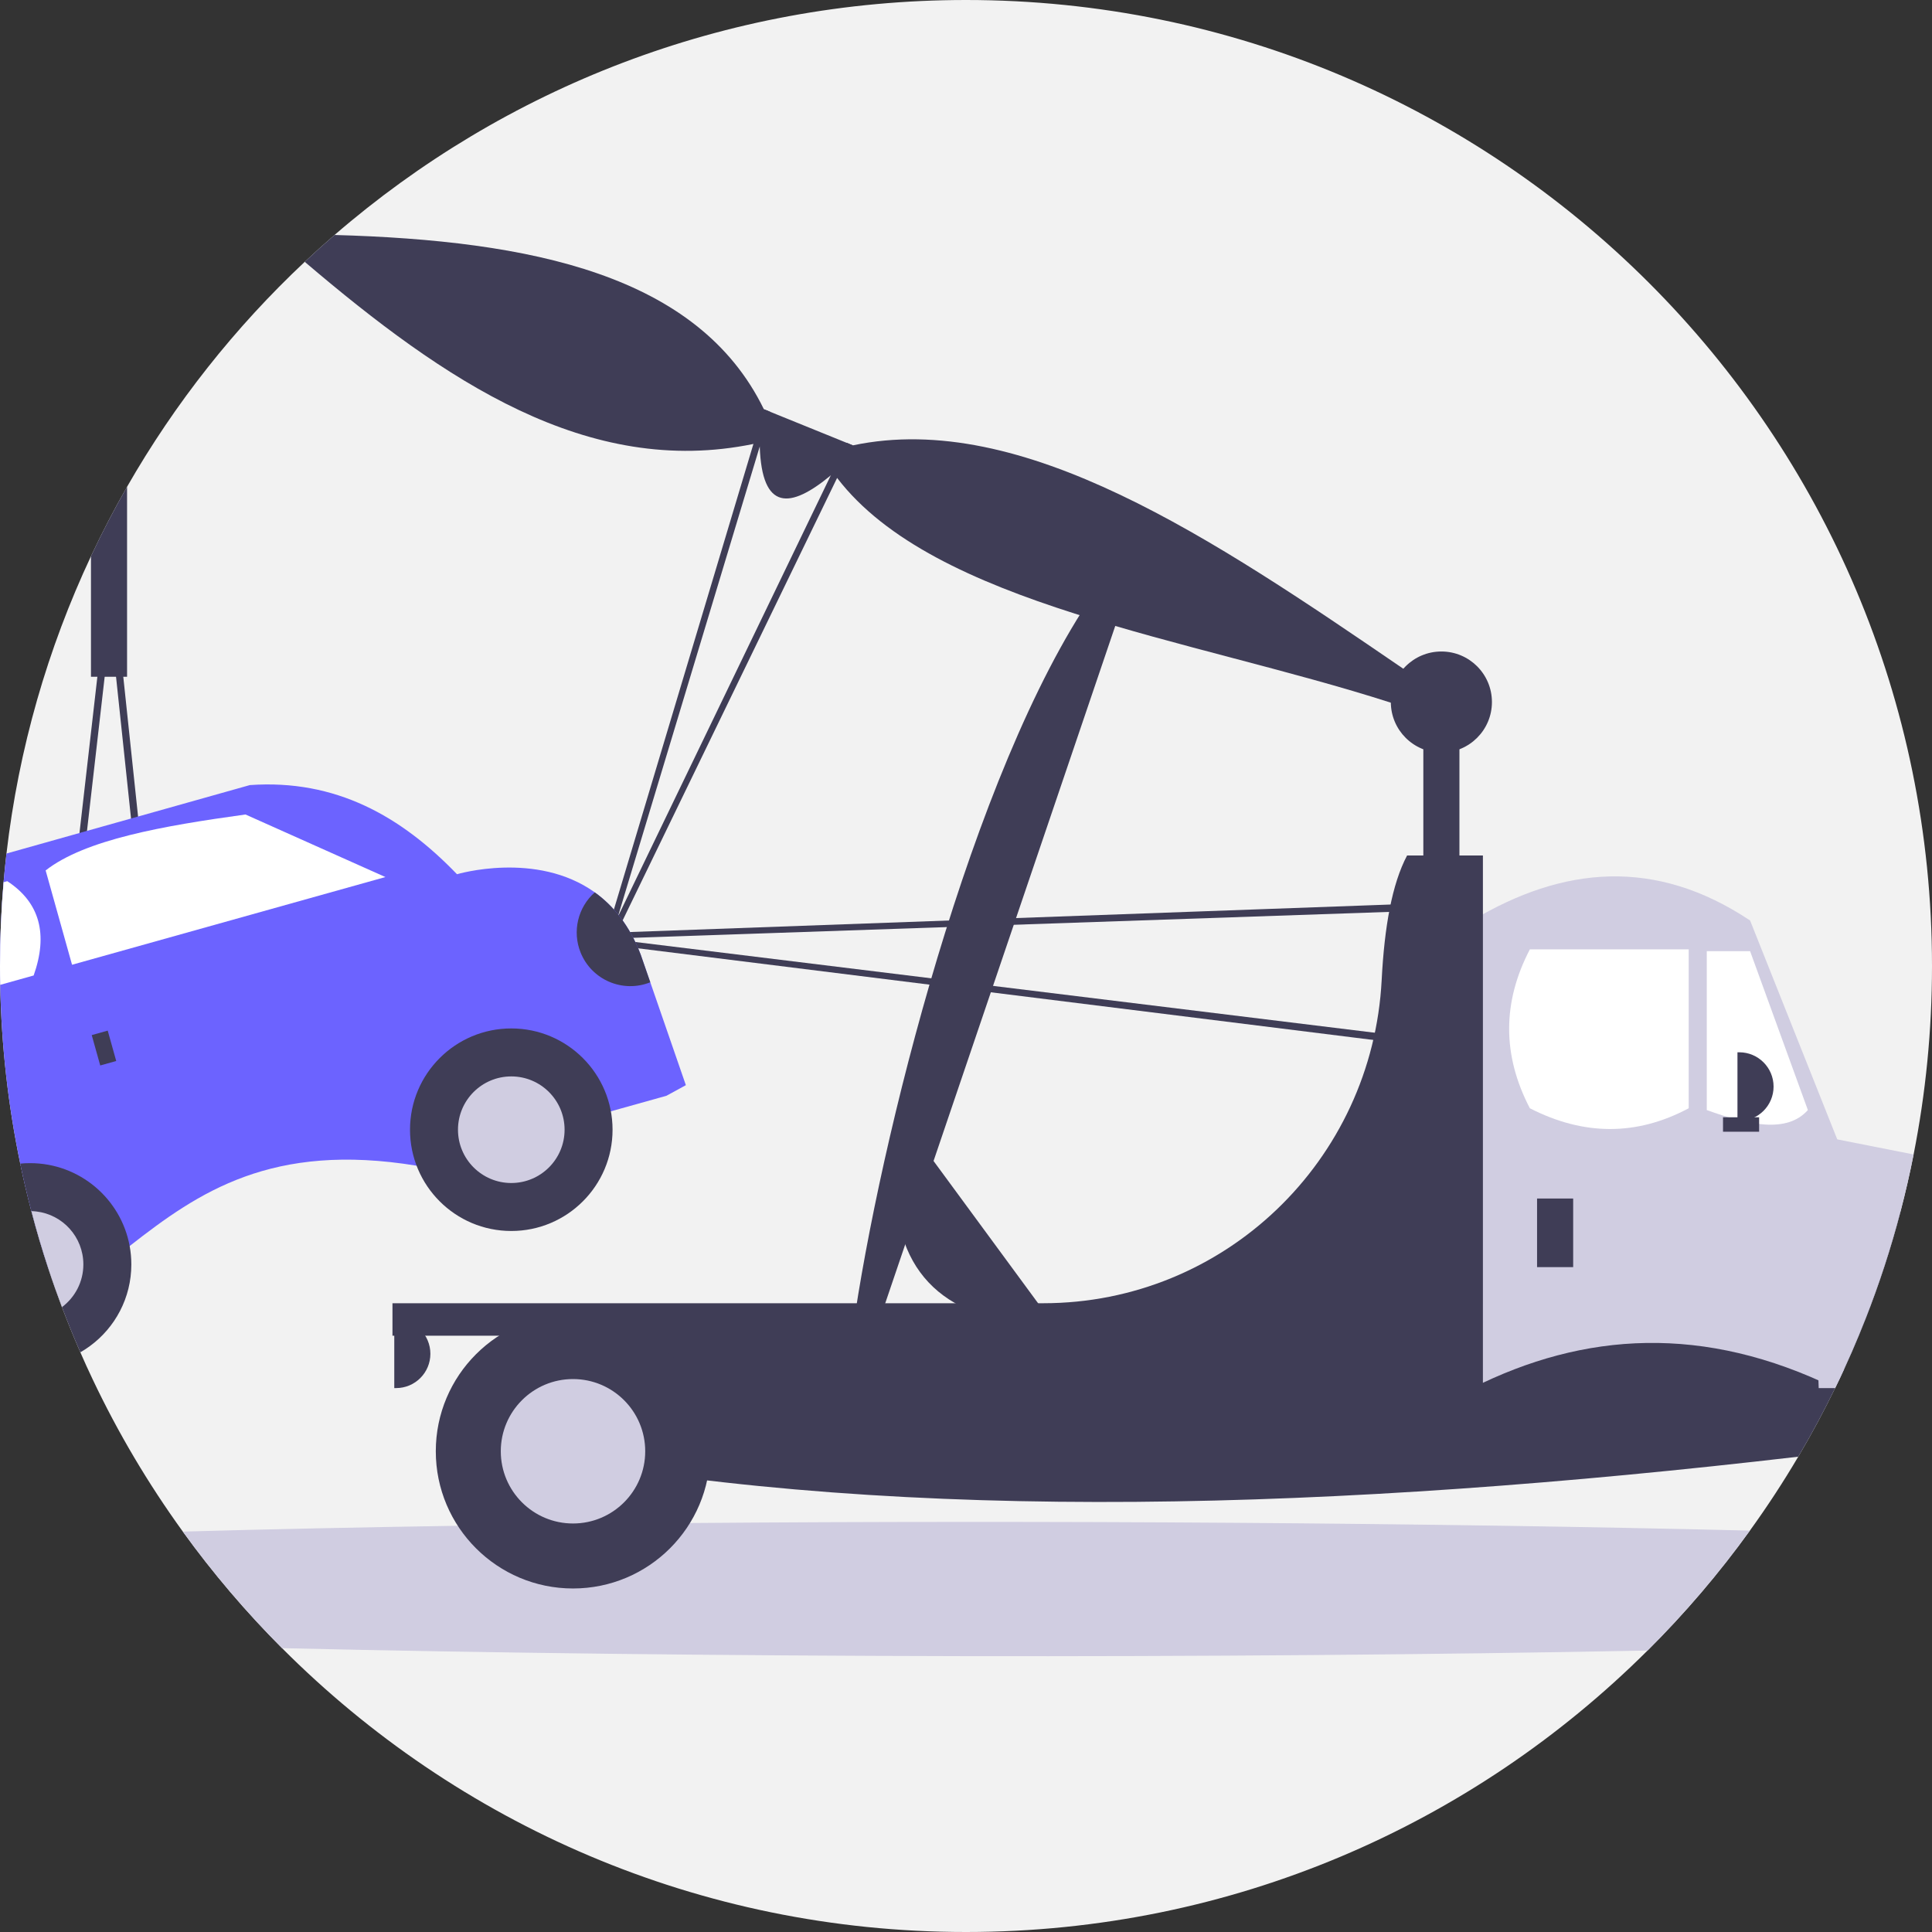 <?xml version="1.0" encoding="UTF-8"?><svg id="a" xmlns="http://www.w3.org/2000/svg" width="648" height="648" viewBox="0 0 648 648"><rect x="0" y="0" width="648" height="648" fill="#333333" stroke="none"/><path d="M648,324c0,21.63-2.12,42.77-6.17,63.21-1.26,6.41-2.72,12.75-4.36,19.02-3.24,12.42-7.21,24.54-11.85,36.33-.63,1.62-1.28,3.23-1.95,4.84-1.65,4.01-3.38,7.98-5.19,11.9-.96,2.1-1.95,4.19-2.97,6.27-3.81,7.85-7.94,15.53-12.37,23.01-5.03,8.52-10.44,16.8-16.22,24.79-10.34,14.34-21.83,27.8-34.33,40.23-58.59,58.35-139.38,94.4-228.59,94.4-89.62,0-170.75-36.39-229.4-95.2-12.09-12.12-23.23-25.19-33.28-39.1-11.59-16.01-21.75-33.13-30.29-51.17-1.41-2.96-2.77-5.95-4.08-8.96-.17-.37-.32-.73-.48-1.1-2.01-4.63-3.9-9.32-5.69-14.06-1.6-4.24-3.12-8.53-4.54-12.86-2.1-6.36-4.01-12.8-5.71-19.33-1.38-5.26-2.63-10.58-3.74-15.94C2.75,370.87,.45,350.83,.07,330.32c-.05-2.1-.07-4.21-.07-6.32,0-9.47,.41-18.84,1.2-28.1,.28-3.22,.6-6.43,.97-9.62,4.09-35.28,13.85-68.83,28.34-99.72,3.73-7.95,7.77-15.72,12.11-23.3,16.06-28.05,36.19-53.47,59.59-75.44,3.27-3.08,6.6-6.08,10-9.01C169,29.7,243.03,0,324,0c178.94,0,324,145.06,324,324Z" fill="#f2f2f2"/><rect x="477.39" y="233.047" width="12.11" height="85.984" fill="#3f3d56"/><path d="M489.53,231.96l-.44,1.09-4.12,10.13-7.58-3.08-10.9-4.42c-67.651-21.715-153.151-32.826-185.72-75.38l-2.12-.86c-13.629,11.308-23.093,11.969-23.83-9.68l-2.12-.86c-55.585,11.429-103.655-21.206-150.49-61.08,3.27-3.08,6.6-6.08,10-9.01,65.845,1.846,121.995,13.27,143.99,58.44l2.13,.87,25.59,10.38,2.14,.87c56.843-11.987,120.704,31.221,184.63,74.94l18.84,7.65Z" fill="#3f3d56"/><path d="M586.92,513.37c-10.34,14.34-21.83,27.8-34.33,40.23-144.05,2.81-317.64,2.46-457.99-.8-12.09-12.12-23.23-25.19-33.28-39.1,29.15-.81,60.11-1.45,92.22-1.95,12.71-.21,25.61-.38,38.65-.54,12.95-.14,26.04-.27,39.23-.38h.01c119.85-.97,248.05-.08,355.49,2.54Z" fill="#d0cde1"/><path d="M637.47,406.23c-3.24,12.42-7.21,24.54-11.85,36.33-.63,1.62-1.28,3.23-1.95,4.84h-15.49v-41.17h29.29Z" fill="#3f3d56"/><path d="M625.62,442.56c-.63,1.62-1.28,3.23-1.95,4.84-1.65,4.01-3.38,7.98-5.19,11.9-.96,2.1-1.95,4.19-2.97,6.27-3.81,7.85-7.94,15.53-12.37,23.01-154.78,18.034-298.022,22.356-418.82,0v-46.02h441.3Z" fill="#3f3d56"/><path d="M618.48,387.84v71.46c-.96,2.1-1.95,4.19-2.97,6.27-43.96-21.463-84.148-18.903-121.77,0v-156.83c30.456-18.208,61.437-21.205,93.25,0l29.23,73.41,2.26,5.69Z" fill="#d0cde1"/><path d="M513.115,318.426h53.286l0,53.286c-17.569,9.385-35.335,9.185-53.286,0-9.256-17.762-9.256-35.524,0-53.286Z" fill="#fff"/><path d="M606.366,372.318c-7.003,7.884-19.845,5.062-33.909,0l-0-53.286h14.533l19.376,53.286Z" fill="#fff"/><rect x="515.537" y="401.988" width="12.11" height="23.01" fill="#3f3d56"/><path d="M582.751,352.941h.606c6.354,0,11.505,5.151,11.505,11.505v0h0c0,6.354-5.151,11.505-11.505,11.505h-.606v-23.01h0Z" fill="#3f3d56"/><path d="M132.241,442.558h.606c6.354,0,11.505,5.151,11.505,11.505v0h0c0,6.354-5.151,11.505-11.505,11.505h-.606v-23.01h0Z" fill="#3f3d56"/><path d="M641.83,387.21c-1.26,6.41-2.72,12.75-4.36,19.02-3.24,12.42-7.21,24.54-11.85,36.33-.63,1.62-1.28,3.23-1.95,4.84-1.65,4.01-3.38,7.98-5.19,11.9-.96,2.1-1.95,4.19-2.97,6.27h-5.51l-.65-18.17-.17-4.84-1-28.19-1.21-34.04,9.25,1.82,25.61,5.06Z" fill="#d0cde1"/><circle cx="192.188" cy="486.762" r="46.02" fill="#3f3d56"/><circle cx="192.188" cy="486.762" r="24.221" fill="#d0cde1"/><path d="M497.372,437.109h-0v-150.17h-25.432c-5.046,9.51-7.608,23.972-8.52,41.723-3.118,60.664-52.786,108.447-113.53,108.447H131.636v10.899H469.776c.717,7.459,1.446,14.943,2.164,22.404l25.432-0v-22.404h0v-10.899Z" fill="#3f3d56"/><path d="M300.714,386.837l6.831-5.02,41.959,57.097-6.831,5.02c-31.512-3.889-45.352-23.048-41.959-57.097Z" fill="#3f3d56"/><path d="M370.634,193.782l7.746,3.445-83.795,246.742-7.746-3.445c10.385-67.614,42.292-191.321,83.795-246.742Z" fill="#3f3d56"/><rect x="577.906" y="374.74" width="12.11" height="4.844" fill="#3f3d56"/><path d="M481.247,303.625c.006-.09,.01-.171-.005-.255-.072-.673-.668-1.146-1.332-1.072l-7.807,.878-274.191,9.913-2.425,.267c-.528,.058-.956,.459-1.051,.99-.118,.659,.318,1.286,.978,1.404l279.972,34.898c.668,.069,1.255-.426,1.324-1.094l4.537-45.929Zm-277.207,11.211l267.619-9.179,7.028-.783-4.262,43.144-270.385-33.181Z" fill="#3f3d56"/><path d="M283.92,148.5l-5.27,10.94-71.42,148.06,47.59-157.74,3.51-11.64-2.13-.87-3.5,11.65-49.1,163.84-.52,2.38c-.12,.52,.12,1.05,.6,1.31,.58,.33,1.32,.12,1.64-.47l75.45-155.66,5.29-10.93-2.14-.87Z" fill="#3f3d56"/><path d="M50.78,316.13l-3.51-33.13-.96-9.13-4.96-46.88-3.01-28.49c-.06-.61-.58-1.08-1.2-1.08s-1.14,.46-1.21,1.07l-3.27,28.5-6,52.4-1.11,9.69-3.21,28-4.47,39.03c-.01,.04-.01,.08-.01,.13-.01,.66,.53,1.21,1.2,1.22l14.56,.14,20.21,.19h.01c.04,0,.08-.01,.12-.01,.67-.07,1.15-.67,1.08-1.33l-4.26-40.32Zm-11.98,39.09l-5.79-.05-12.58-.12,3.64-31.78v-.01l4-34.88,1.11-9.7,5.93-51.69,1.98-17.3,1.83,17.3,5.03,47.54,.96,9.13,3.5,33.13,4.08,38.56-13.69-.13Z" fill="#3f3d56"/><path d="M230.04,363.97l-6.52,3.56-18.63,5.21-15.62,4.38-33.92,9.49-15.62,4.37c-48.548-7.964-73.063,8.8-96.24,26.94l-15.62,4.37-11.63,3.26c-2.1-6.36-4.01-12.8-5.71-19.33-1.38-5.26-2.63-10.58-3.74-15.94C2.75,370.87,.45,350.83,.07,330.32c-.05-2.1-.07-4.21-.07-6.32,0-9.47,.41-18.84,1.2-28.1,.28-3.22,.6-6.43,.97-9.62l24.49-6.89,2.52-.71,14.77-4.15,2.36-.66,37.49-10.55c28.823-2.036,50.779,10.482,69.48,29.9,0,0,26.62-7.95,46.21,6.08,6.2,4.45,11.69,11.1,15.41,20.91l3.21,9.25,11.93,34.51Z" fill="#6c63ff"/><circle cx="171.486" cy="378.91" r="33.967" fill="#3f3d56"/><circle cx="171.486" cy="378.91" r="17.877" fill="#d0cde1"/><path d="M44.05,424.09c0,11.24-5.46,21.2-13.88,27.38-1.03,.76-2.11,1.46-3.22,2.1-.17-.37-.32-.73-.48-1.1-2.01-4.63-3.9-9.32-5.69-14.06-1.6-4.24-3.12-8.53-4.54-12.86-2.1-6.36-4.01-12.8-5.71-19.33-1.38-5.26-2.63-10.58-3.74-15.94,1.08-.11,2.18-.16,3.29-.16,16.65,0,30.51,11.98,33.41,27.8,.37,2,.56,4.06,.56,6.17Z" fill="#3f3d56"/><path d="M27.96,424.09c0,5.86-2.82,11.06-7.18,14.32-1.6-4.24-3.12-8.53-4.54-12.86-2.1-6.36-4.01-12.8-5.71-19.33,9.07,.22,16.45,7.18,17.34,16.07,.06,.59,.09,1.19,.09,1.8Z" fill="#d0cde1"/><path d="M129.263,294.164l-105.1,29.418-8.855-31.637c13.233-10.335,39.27-14.934,67.028-18.762l46.927,20.981Z" fill="#fff"/><path d="M11.29,327.18L.07,330.32c-.05-2.1-.07-4.21-.07-6.32,0-9.47,.41-18.84,1.2-28.1l1.24-.35c10.961,7.192,13.732,17.81,8.85,31.63Z" fill="#fff"/><rect x="32.09" y="346.229" width="5.568" height="10.58" transform="translate(-93.459 22.41) rotate(-15.637)" fill="#3f3d56"/><path d="M218.105,329.462c-9.223,3.691-19.693-.793-23.384-10.016-2.821-7.047-.914-15.107,4.766-20.143,6.2,4.446,11.698,11.095,15.416,20.907l3.203,9.252Z" fill="#3f3d56"/><path d="M30.51,186.56c3.73-7.95,7.77-15.72,12.11-23.3v63.73h-12.11v-40.43Z" fill="#3f3d56"/><circle cx="483.445" cy="235.47" r="16.955" fill="#3f3d56"/></svg>